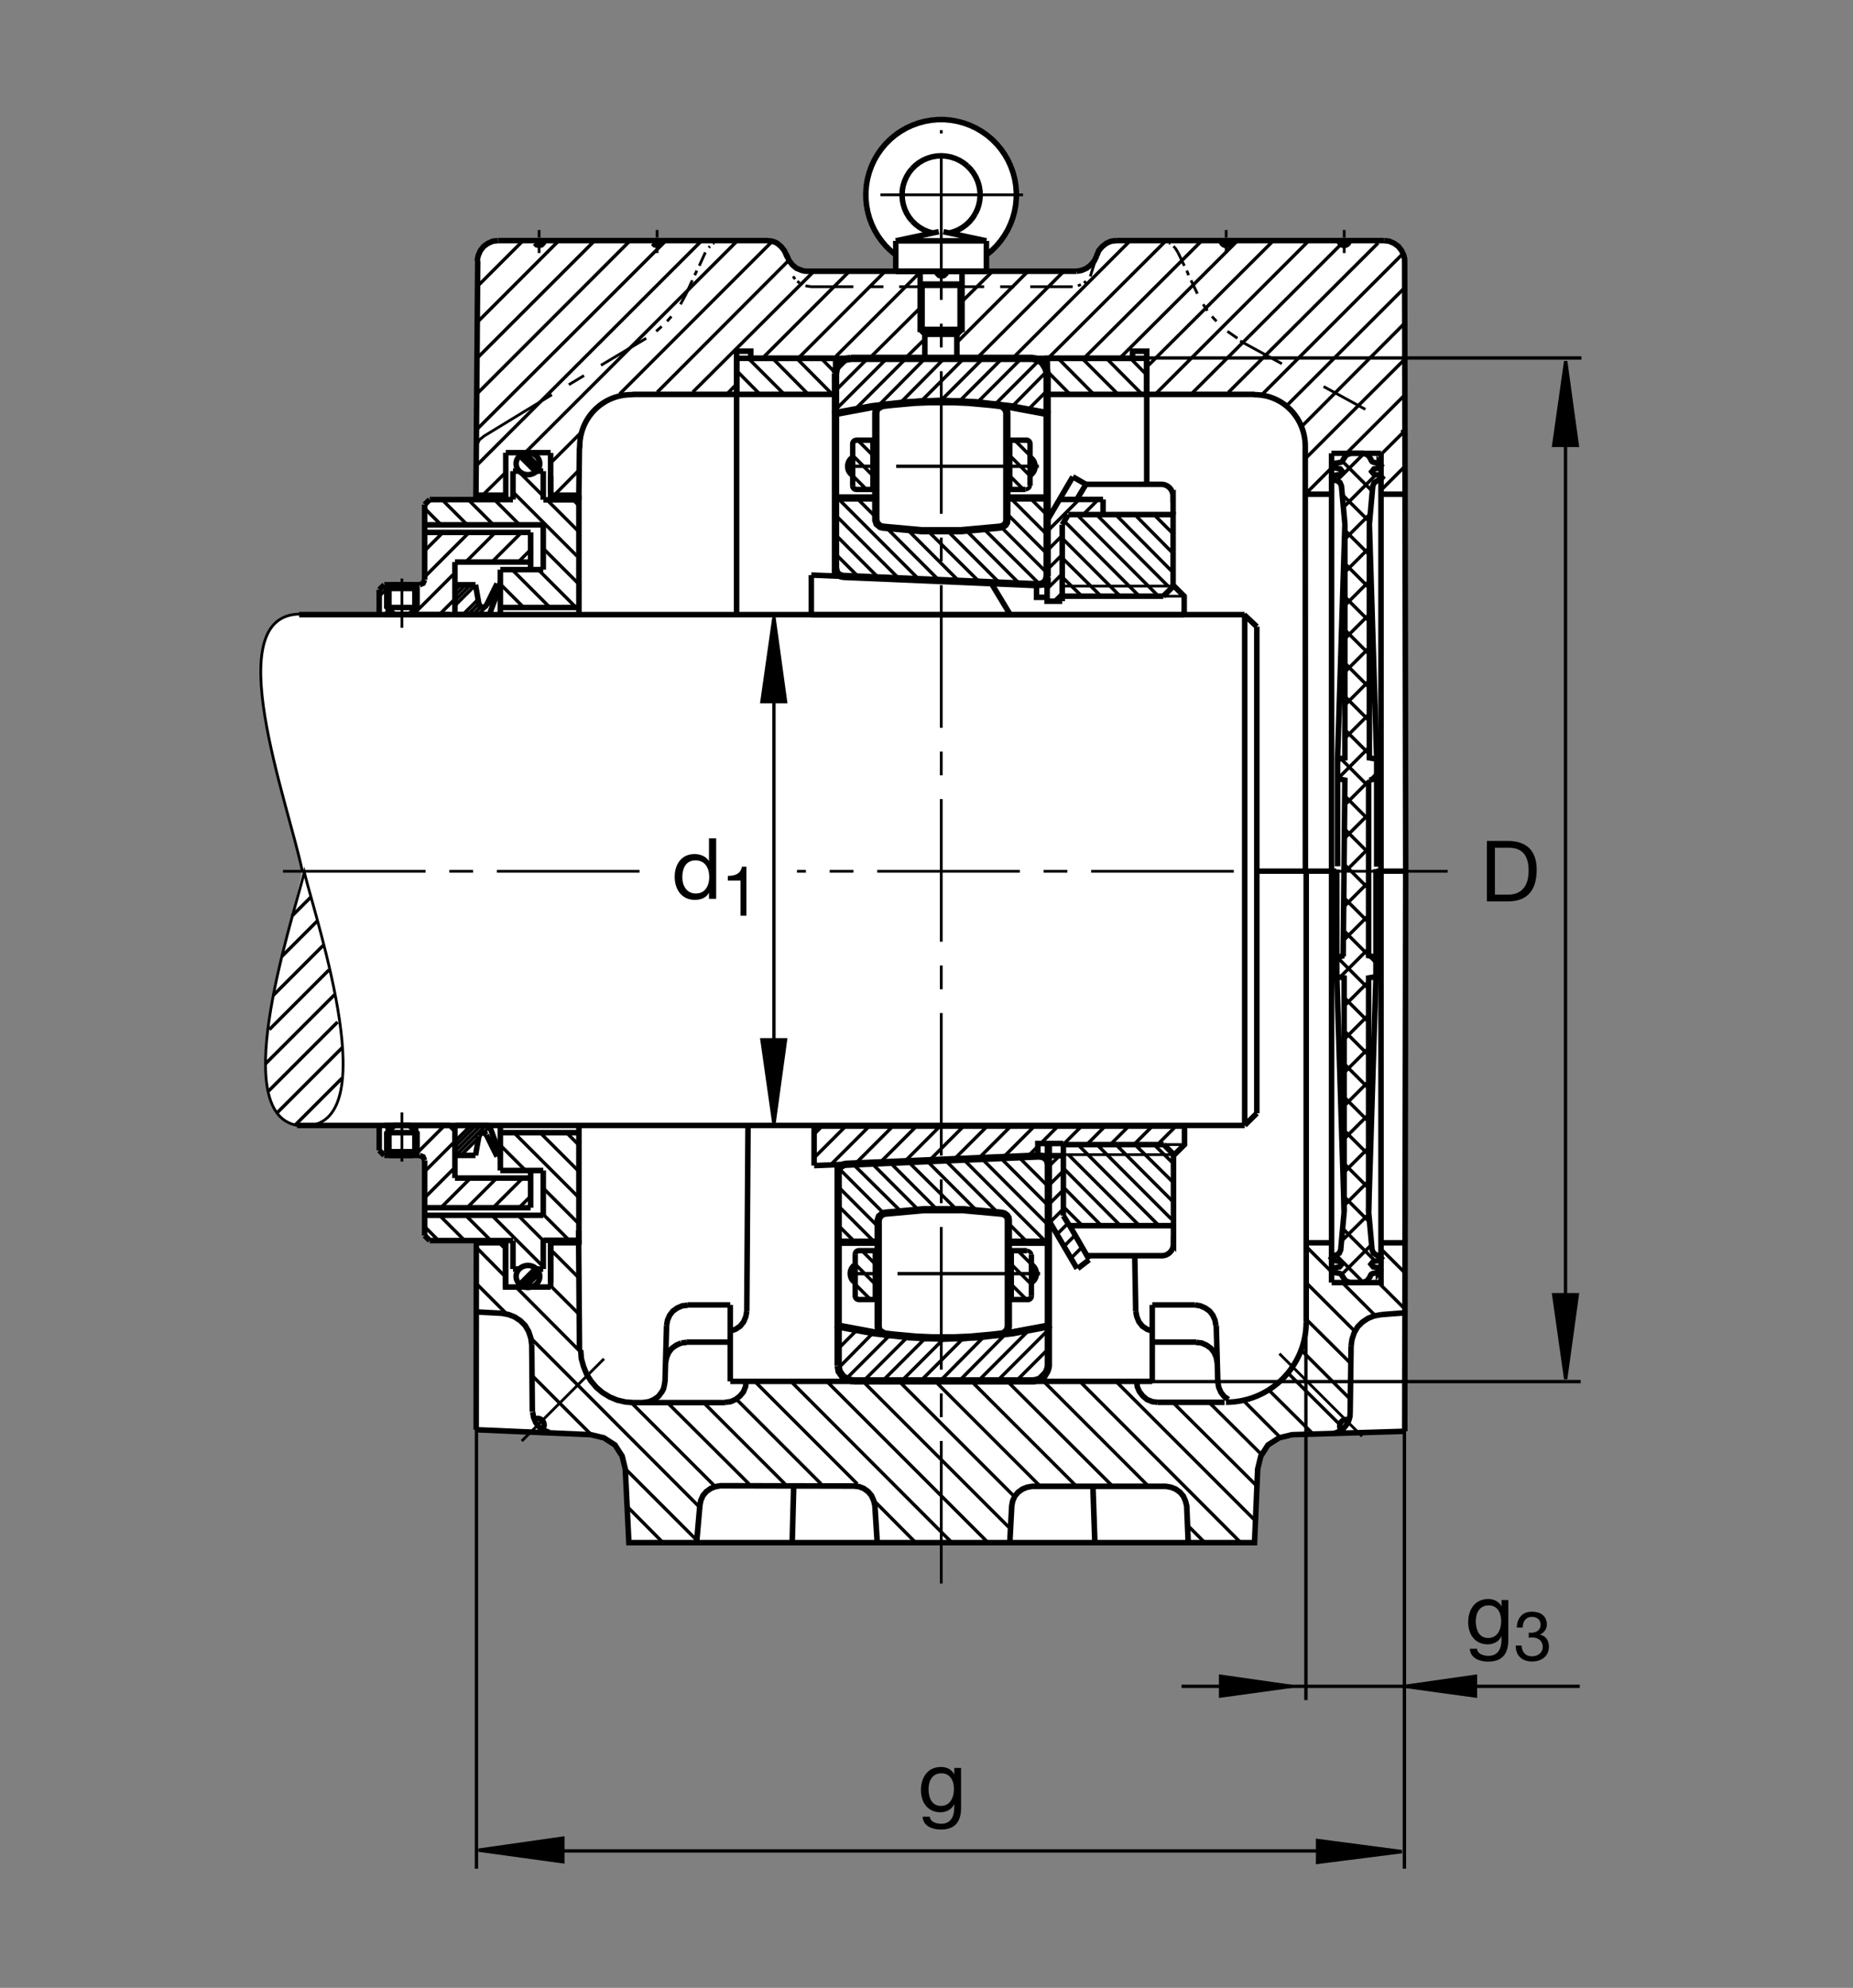 <?xml version="1.0" encoding="utf-8"?>
<!-- Generator: Adobe Illustrator 22.1.0, SVG Export Plug-In . SVG Version: 6.00 Build 0)  -->
<svg version="1.1" id="Ebene_1" xmlns="http://www.w3.org/2000/svg" xmlns:xlink="http://www.w3.org/1999/xlink" x="0px" y="0px"
	 viewBox="0 0 779.531 836.218" style="enable-background:new 0 0 779.531 836.218;" xml:space="preserve">
<rect x="0" y="0" width="779.531" height="836.218" fill="#808080" stroke="none"/>
<style type="text/css">
	.st0{fill:none;}
	.st1{fill:#FFFFFF;}
	.st2{fill-rule:evenodd;clip-rule:evenodd;stroke:#000000;stroke-width:1.165;stroke-miterlimit:10;}
	.st3{fill:none;stroke:#000000;stroke-width:1.165;stroke-miterlimit:10;}
	.st4{fill:none;stroke:#000000;stroke-width:2.329;stroke-miterlimit:10;}
	.st5{fill:none;stroke:#000000;stroke-width:1.165;stroke-miterlimit:10.433;}
	.st6{fill:none;stroke:#000000;stroke-width:2.33;stroke-miterlimit:10.433;}
	.st7{fill:none;stroke:#000000;stroke-width:1.165;stroke-miterlimit:10.433;stroke-dasharray:20,20;}
	.st8{fill:none;stroke:#000000;stroke-width:1.178;stroke-miterlimit:10;}
	.st9{fill:none;stroke:#000000;stroke-width:1.165;stroke-miterlimit:10.433;stroke-dasharray:60,10,10,10;}
	.st10{fill:none;stroke:#000000;stroke-width:2.356;stroke-miterlimit:10;}
	.st11{fill:none;stroke:#000000;stroke-width:2.268;stroke-miterlimit:10.433;}
	.st12{fill:none;stroke:#000000;stroke-width:2.33;stroke-miterlimit:3.864;}
	.st13{fill:none;stroke:#000000;stroke-width:1.165;stroke-miterlimit:10;stroke-dasharray:60,10,10,10;}
	.st14{fill:none;stroke:#000000;stroke-width:0;stroke-miterlimit:10;}
	.st15{fill:none;stroke:#000000;stroke-width:1.417;stroke-miterlimit:3.864;}
	.st16{stroke:#000000;stroke-width:1.417;stroke-miterlimit:3.864;}
	.st17{fill:none;stroke:#000000;stroke-width:3.107;stroke-miterlimit:10;}
	.st18{fill:none;stroke:#000000;stroke-width:1.417;stroke-miterlimit:10;}
	.st19{fill:none;stroke:#000000;stroke-width:2.268;stroke-miterlimit:3.864;}
	.st20{fill:none;stroke:#000000;stroke-width:1.417;stroke-miterlimit:3.864;stroke-dasharray:60,10,10,10;}
	.st21{fill:none;stroke:#000000;stroke-width:1.701;stroke-miterlimit:3.864;}
	.st22{fill:none;stroke:#000000;stroke-width:1.417;stroke-miterlimit:10.433;}
</style>
<polygon class="st0" points="0,0 779.531,0 779.531,836.218 0,836.218 0,0 "/>
<path class="st1" d="M126.277,258.054c-34.834,0-5.044,79.766,0.904,108.655c-5.481,25.544-31.946,106.355,0.156,106.355
	l-2.094,0.048l34.524,0.352v10.616l2.124,2.119h14.861l1.487,0.635l0.637,1.494v31.152l2.124,2.089h19.48l-0.173,79.609l48.193,2.08
	l5.452,1.319l4.702,3.008l3.008,4.697l1.313,5.449l1.507,30.947h131.604h131.602l1.318-30.947l1.319-5.449l3.007-4.697l4.698-3.008
	l5.459-1.319l47.363-1.416l0.411-80.273l0.029-311.623l-0.478-100.405v-0.872c-0.088-0.581-0.352-1.468-0.352-1.468l-0.888-2.043
	l-1.407-1.787l-1.787-1.275l-2.041-0.893l-2.227-0.257l-112.549,0.025l-1.572,0.134c-0.479,0.098-1.211,0.335-1.211,0.335
	l-1.416,0.656l-1.787,1.404l-1.406,1.658l-0.889,2.17l-0.498,1.111c-0.166,0.427-0.527,1.057-0.527,1.057l-1.397,1.66l-1.787,1.404
	l-2.051,0.894l-2.168,0.383h-37.881l0.01-6.677l4.346-3.543l3.545-4.866l2.676-4.979l1.66-6.503l0.566-5.291l-0.947-7.424
	l-2.129-5.713l-2.324-4.658l-4.336-4.903l-5.4-4.336l-4.453-2.302l-5.706-1.662l-6.109-0.876l-7.255,0.976l-5.776,1.585
	l-5.725,3.276l-4.832,4.109l-3.647,4.93l-2.893,5.62l-1.812,6.919l-0.047,4.424l-0.054,4.436l1.067,4.717l1.807,4.502l2.732,4.951
	l4.565,4.8l2.339,1.77l0.005,6.718h-37.568l-0.064-0.004l-1.079-0.098c-0.405-0.093-1.025-0.281-1.025-0.281l-2.171-0.894
	l-1.658-1.404l-1.404-1.787l-0.893-2.041h-0.127l-0.893-2.041l-1.404-1.787l-1.66-1.404c0,0-0.591-0.332-0.993-0.493l-1.177-0.393
	l-2.168-0.264H209.421l-2.171,0.257l-2.041,0.893l-1.787,1.275l-1.404,1.787l-0.893,2.043c0,0-0.173,1.389-0.227,2.295
	l-0.767,100.449l-19.443-0.044l-2.121,2.124v31.584l-0.637,1.487l-1.487,0.637h-14.863l-2.124,2.122l0.027,10.371
	C159.482,258.228,126.494,258.054,126.277,258.054L126.277,258.054z"/>
<polygon class="st2" points="591.221,185.796 590.586,182.712 591.221,185.796 "/>
<polygon class="st2" points="590.459,182.456 590.215,181.943 590.459,182.456 "/>
<polygon class="st2" points="590.029,181.489 589.648,180.852 590.029,181.489 "/>
<polygon class="st2" points="520.566,142.302 516.357,139.367 520.566,142.302 "/>
<line class="st3" x1="511.758" y1="135.156" x2="509.844" y2="133.115"/>
<polygon class="st2" points="507.93,130.688 506.142,128.01 507.93,130.688 "/>
<polygon class="st2" points="461.396,107.597 458.672,116.27 461.396,107.597 "/>
<line class="st3" x1="456.885" y1="118.31" x2="455.996" y2="119.077"/>
<polygon class="st2" points="454.717,119.714 453.438,120.224 454.717,119.714 "/>
<polygon class="st2" points="487.764,101.211 490.196,101.465 487.764,101.211 "/>
<polygon class="st2" points="491.856,102.231 492.363,102.487 491.856,102.231 "/>
<path class="st3" d="M493.633,103.635l0.645,0.511 M494.277,104.146l1.279,2.041"/>
<polygon class="st2" points="341.138,120.607 338.841,120.224 341.138,120.607 "/>
<line class="st3" x1="336.416" y1="119.077" x2="335.396" y2="118.31"/>
<polygon class="st2" points="334.502,117.417 333.608,116.27 334.502,117.417 "/>
<polygon class="st2" points="304.641,101.211 302.217,101.465 304.641,101.211 "/>
<polygon class="st2" points="300.43,102.231 299.917,102.487 300.43,102.231 "/>
<polygon class="st2" points="298.642,103.635 298.133,104.146 298.642,103.635 "/>
<polygon class="st2" points="288.689,123.545 286.265,128.01 288.689,123.545 "/>
<line class="st3" x1="282.434" y1="133.115" x2="280.65" y2="135.156"/>
<polygon class="st2" points="278.352,137.324 276.055,139.367 278.352,137.324 "/>
<path class="st3" d="M396.14,120.607h-17.866 M371.636,120.607h-5.996 M359.004,120.607h-17.866 M296.728,106.187l-2.553,5.615
	 M293.154,113.845l-0.891,1.914 M291.243,117.927l-2.554,5.618 M276.438,106.442v-3.062 M276.438,102.104v-1.021 M276.438,99.934
	v-3.191 M271.844,142.302l-19.014,11.36 M245.683,157.998l-6.382,3.828 M226.797,106.442v-3.062 M226.797,102.104v-1.021
	 M226.797,99.934v-3.191 M396.14,120.607h17.864 M420.771,120.607h5.869 M433.408,120.607h17.861 M495.557,106.187l2.676,5.615
	 M499.258,113.845l0.762,1.914 M501.045,117.927l2.676,5.618 M515.84,106.442v-3.062 M515.84,102.104v-1.021 M515.84,99.934v-3.191
	 M565.488,106.442v-3.062 M565.488,102.104v-1.021 M565.488,99.934v-3.191"/>
<path class="st4" d="M309.873,150.725v15.186 M125.854,258.557h397.701 M231.646,207.385v-7.019 M482.412,165.91h-41.816v-15.186
	h41.816V165.91L482.412,165.91z M461.348,107.59l0.898-2.168l1.406-1.66l1.787-1.404l1.416-0.654c0,0,0.722-0.239,1.201-0.334
	l1.572-0.134 M582.246,101.211l2.168,0.254l2.041,0.893l1.788,1.277l1.406,1.787l0.888,2.041c0,0,0.254,0.886,0.352,1.467v0.871
	 M209.497,101.211l-2.17,0.254l-2.041,0.893l-1.788,1.277l-1.403,1.787l-0.894,2.041c0,0-0.359,1.384-0.415,2.29 M580.987,207.898
	h10.293 M278.479,101.211l-0.254,1.021l-0.767,0.767l-1.021,0.254l-1.021-0.254l-0.766-0.767 M228.838,101.211l-0.254,1.021
	l-0.767,0.767l-1.02,0.254l-1.021-0.254l-0.766-0.767 M452.959,114.126l2.139-0.41l2.041-0.891l1.787-1.404l1.406-1.66
	c0,0,0.361-0.63,0.527-1.06l0.537-1.072 M331.057,107.59v0.13 M560.127,207.898h-10.966 M582.188,101.211H469.648 M461.348,107.59
	v0.13 M452.93,114.099h-56.79 M590.918,109.76l0.44,256.482 M200.411,208.315h12.373 M231.646,190.412h-18.862"/>
<path class="st5" d="M126.352,258.315c-34.834,0-5.136,79.169,0.811,108.059"/>
<path class="st4" d="M309.873,165.91h41.658v-15.186h-41.658V165.91L309.873,165.91z M200.974,109.76l-0.764,100.447"/>
<polyline class="st3" points="200.544,187.229 201.77,184.919 203.738,183.371 232.156,166.037 "/>
<path class="st4" d="M482.412,203.337v-38.022 M200.322,601.423l0.059-79.707 M212.671,523.747v17.666h18.994 M231.665,539.539
	v-17.823 M243.391,517.625l0.394,50.352 M223.691,565.593l0.261,28.301 M305.102,590.036h-38.772 M279.761,581.365l0.654-23.77
	 M288.821,564.558h18.382 M314.163,551.56l0.525-79.161 M289.214,548.933h17.988 M307.202,548.933v32.168 M307.232,581.101h177.505
	 M484.736,581.101v-32.168 M580.987,553.024l10.371-0.791 M568.379,566.159l-0.391,28.301 M486.973,589.899h28.203 M512.315,581.365
	l-0.654-23.77 M503.252,564.558h-18.516 M502.724,548.933h-17.988 M211.084,552.458l-10.498-0.567 M289.214,549.06l-2.232,0.263
	l-2.102,0.918l-1.839,1.318l-1.314,1.709l-0.918,2.099l-0.396,2.227 M279.702,581.267l-0.184,1.221l-0.366,1.651l-0.611,1.22
	l-1.54,2.051l-1.839,1.308l-2.102,0.918l-3.005,0.42 M305.102,589.899l2.232-0.263l2.102-0.918l1.839-1.445l1.445-1.709l0.918-2.227
	l0.261-2.236 M307.202,559.958l2.234-0.782l1.97-1.318l1.443-1.835l0.921-2.237l0.393-2.227 M288.821,564.694l-2.234,0.254
	 M286.587,564.948l-2.1,0.928l-1.839,1.309l-1.313,1.709l-0.921,2.099l-0.393,2.237 M231.045,602.565l-2.234-0.917l-1.97-1.319
	l-1.445-1.836l-0.918-2.237l-0.393-2.227 M223.691,565.593l-0.396-2.754l-0.918-2.763l-1.445-2.49l-1.97-1.973l-2.363-1.572
	l-2.627-1.055l-2.888-0.527 M478.174,581.101l0.264,2.236l0.918,2.1l1.445,1.836l1.709,1.445l2.227,0.918l2.237,0.263
	 M512.051,573.23l-0.39-2.237l-0.918-2.099l-1.319-1.709l-1.836-1.309l-2.099-0.928l-2.237-0.254 M511.523,557.595l-0.391-2.227
	l-0.918-2.099l-1.319-1.709l-1.836-1.318l-2.1-0.918l-2.217-0.391 M484.766,559.958l-2.236-0.782l-1.963-1.318l-1.445-1.835
	l-0.918-2.237l-0.4-2.227 M512.315,581.365l0.391,2.237l0.918,2.099l1.318,1.709l1.836,1.308 M561.026,603.122l2.236-0.918
	l1.973-1.308l1.445-1.836c0,0,0.253-0.42,0.4-0.694l0.459-1.172l0.362-1.338l0.078-1.406 M568.379,566.159l0.401-2.763l0.918-2.754
	l1.445-2.5l1.973-1.963l2.363-1.582l2.617-1.045l2.891-0.527 M266.49,590.036l-3.413-0.263l-3.416-0.791l-3.149-1.309l-3.02-1.845
	l-2.627-2.227l-2.231-2.627l-1.839-2.891l-1.314-3.282l-0.92-3.281l-0.264-3.545 M200.408,522.8h12.263 M231.665,522.8h11.726
	 M523.643,473.435H124.951"/>
<path class="st6" d="M549.502,556.11c0,18.643-15.117,33.76-33.76,33.76"/>
<line class="st7" x1="521.719" y1="143.44" x2="588.487" y2="179.897"/>
<path class="st4" d="M394.097,114.099l0.256,1.021l0.764,0.766l1.022,0.254l1.021-0.254l0.764-0.766l0.259-1.021l-0.259,1.021
	l-0.764,0.766 M309.873,165.91h-43.105l-1.213,0.115c-12.029,0-21.678,9.751-21.678,21.78l-0.132,1.335l-0.232,19.175h-11.868
	 M309.873,258.557v-110.81h5.957v2.979h160.616v-2.979h5.966v18.164h45.039l0.293,0.115c12.031,0,21.367,9.751,21.367,21.78
	l0.049,178.438 M396.14,114.099h-56.789l-0.061-0.005l-1.082-0.097c-0.405-0.093-1.025-0.281-1.025-0.281l-2.17-0.891l-1.66-1.404
	l-1.401-1.787l-0.894-2.044h-0.129l-0.893-2.041l-1.401-1.787l-1.66-1.404c0,0-0.591-0.332-0.994-0.49l-1.179-0.393l-2.165-0.263
	H209.59"/>
<path class="st6" d="M517.93,101.198c0,1.131-1.026,2.048-2.148,2.048c-1.133,0-2.051-0.918-2.051-2.048 M567.598,101.198
	c0,1.131-1.025,2.048-2.158,2.048c-1.123,0-2.041-0.918-2.041-2.048"/>
<line class="st8" x1="538.232" y1="569.44" x2="573.008" y2="604.206"/>
<path class="st6" d="M564.267,601.667c-0.38-0.479-0.683-1.084-0.683-1.739c0-1.543,1.24-2.783,2.784-2.783
	c0.38,0,0.742,0.078,1.074,0.214"/>
<line class="st8" x1="254.084" y1="571.599" x2="219.49" y2="606.198"/>
<path class="st6" d="M228.225,601.198c0.383-0.479,0.686-1.084,0.686-1.738c0-1.543-1.245-2.784-2.78-2.784
	c-0.384,0-0.75,0.078-1.082,0.215"/>
<line class="st9" x1="269.031" y1="366.518" x2="114.031" y2="366.518"/>
<path class="st4" d="M560.205,539.539h20.762V190.93 M477.783,551.56l-0.4-23.223 M580.987,522.8h10.371 M591.357,366.555
	l-0.401,235.542"/>
<line class="st6" x1="549.502" y1="555.983" x2="549.502" y2="366.555"/>
<path class="st4" d="M549.707,522.8h10.498 M560.176,190.695v348.843"/>
<path class="st10" d="M460.586,648.845l-0.81-23.604 M333.269,648.845l0.633-23.847"/>
<polyline class="st4" points="590.879,602.097 543.555,603.523 538.106,604.841 533.409,607.849 530.401,612.546 529.082,617.995 
	527.764,648.943 396.16,648.943 264.556,648.943 263.052,617.995 261.736,612.546 258.726,607.849 254.028,604.841 248.574,603.523 
	200.381,601.443 "/>
<path class="st10" d="M424.834,648.425l0.791-14.902l0.381-2.071l0.908-2.07l1.426-1.679l1.806-1.299l1.944-0.772l2.197-0.391
	h56.152l2.198,0.391l1.943,0.772l1.807,1.299l1.426,1.679l0.908,2.07l0.518,2.071l0.615,15.117 M369.023,648.64l-0.979-15.361
	l-0.518-2.07l-0.903-2.07l-1.426-1.68l-1.809-1.299l-1.943-0.771l-2.198-0.263l-56.15-0.127l-2.2,0.391l-1.941,0.771l-1.811,1.299
	l-1.423,1.68l-0.904,2.07l-0.391,2.07l-1.348,15.361"/>
<line class="st9" x1="395.969" y1="666.149" x2="395.969" y2="54.743"/>
<line class="st3" x1="578.955" y1="535.505" x2="580.596" y2="533.865"/>
<path class="st4" d="M565.469,509.675l-3.086-98.809 M564.746,536.638l0.108,0.42 M578.848,402.656v-37.06 M575.762,509.675
	l3.086-98.809 M562.383,365.776v36.88"/>
<line class="st3" x1="576.172" y1="328.171" x2="579.161" y2="325.188"/>
<path class="st4" d="M565.781,220.512l-3.086,98.808 M565.058,193.547l0.108-0.412 M579.161,327.531v37.063 M576.074,220.512
	l3.086,98.808 M562.696,364.411v-36.88 M576.074,328.171l3.086-0.639v-8.211l-3.086-0.512v-98.296l1.436-16.057l0.615-1.44
	l1.348-0.823l1.123-0.205l0.83-1.03l-0.83-0.925l-2.569-0.515l-0.928-1.133l0.928-1.131l2.158-0.412l0.83-1.03l-0.83-1.028v0.102
	l-2.363-0.413l-0.616-0.307l-0.42-0.618l-0.097-0.412l-1.231-1.75l-1.963-0.72h-2.568h-2.578l-1.953,0.72l-1.23,1.75l-0.518,1.031
	l-0.615,0.307l-2.373,0.413l-0.821,0.926l0.821,1.03l2.167,0.412l0.918,1.131l-0.918,1.133l-2.578,0.515l-0.82,0.925l0.82,1.03
	l1.133,0.205l1.338,0.823l0.615,1.44l1.445,16.057v98.296l-3.086,0.512v8.211l3.086,0.639l-0.723,74.177 M575.762,328.444v73.572
	l3.086,0.639v8.211l-3.086,0.515v98.293l1.445,16.055l0.616,1.445l1.338,0.82l1.132,0.205l0.82,1.035l-0.82,0.918l-2.578,0.517
	l-0.928,1.133l0.928,1.133l2.168,0.41l0.82,1.035l-0.82,1.026V535.3l-2.373,0.42l-0.616,0.303l-0.41,0.615l-0.107,0.42l-1.231,1.748
	l-1.963,0.723h-2.568h-2.569l-1.963-0.723l-1.23-1.748l-0.518-1.035l-0.615-0.303l-2.373-0.42l-0.82-0.918l0.82-1.035l2.168-0.41
	l0.928-1.133l-0.928-1.133l-2.578-0.517l-0.82-0.918l0.82-1.035l1.133-0.205l1.338-0.82l0.615-1.445l1.445-16.055v-98.293
	l-3.086-0.515v-8.211l3.086-0.639"/>
<line class="st11" x1="580.987" y1="190.695" x2="560.127" y2="190.695"/>
<path class="st4" d="M523.623,473.366l5.098-5.049 M528.721,468.317V263.608 M523.33,258.525l5.391,5.083"/>
<line class="st6" x1="523.623" y1="258.848" x2="523.623" y2="473.415"/>
<path class="st4" d="M231.646,210.258v-19.702 M212.771,210.156v-19.712"/>
<line class="st6" x1="243.548" y1="208.332" x2="243.548" y2="210.258"/>
<path class="st4" d="M180.764,210.166h35.034 M161.604,258.557h27.757 M191.382,236.44v22.104 M191.641,258.557h14.021"/>
<line class="st9" x1="169.087" y1="264.072" x2="169.087" y2="243.381"/>
<path class="st4" d="M243.494,255.551h-33.003 M210.491,239.626h18.049 M228.54,239.626v-18.846 M223.23,223.967v15.652
	 M223.23,236.44h-31.848 M178.64,223.967h44.59 M215.798,198.186v11.98 M210.491,239.626v19.108 M176.518,245.996h-14.863
	 M162.717,247.536h12.739"/>
<line class="st5" x1="173.97" y1="246.049" x2="173.97" y2="257.09"/>
<line class="st4" x1="175.456" y1="255.551" x2="162.717" y2="255.551"/>
<line class="st5" x1="164.204" y1="257.09" x2="164.204" y2="246.049"/>
<path class="st4" d="M173.916,245.817l1.54,1.538v8.015l-3.186,3.186h-6.37l-3.184-3.186v-8.015 M162.717,247.536l1.538-1.541h9.66
	 M161.656,245.996l-2.124,2.124 M159.531,248.12v10.615 M164.204,257.09v1.645 M173.97,257.09v1.645 M176.518,245.996l1.487-0.637
	l0.634-1.487 M201.467,254.172l0.796,1.114l1.379,0.213l1.062-0.904 M178.64,212.287l2.124-2.121 M228.54,198.186v12.068V198.186
	L228.54,198.186z M228.54,220.781h-49.9"/>
<path class="st5" d="M175.456,255.551v3.183 M175.456,247.536v-1.541 M162.717,255.551v3.183 M162.717,247.536v-1.541"/>
<path class="st4" d="M191.382,245.996h8.653 M200.035,245.996l1.433,8.123 M204.651,254.594l4.46-9.077 M209.111,245.517l1.38,0.479
	 M210.491,245.996l-4.642,12.573 M178.64,243.872v-31.584 M228.611,210.258h14.926l0.008,48.476 M218.54,198.186h-2.742
	 M228.54,198.186h-2.754"/>
<path class="st12" d="M217.124,195.065c0-2.554,2.225-4.621,4.969-4.621c2.742,0,4.965,2.068,4.965,4.621
	c0,2.551-2.224,4.622-4.965,4.622C219.348,199.688,217.124,197.617,217.124,195.065L217.124,195.065z"/>
<path class="st4" d="M231.646,521.755v19.707 M212.771,521.862v19.707"/>
<line class="st6" x1="243.548" y1="523.679" x2="243.548" y2="521.755"/>
<path class="st4" d="M180.764,521.853h35.034 M161.604,473.464h27.757 M191.382,495.573v-22.099 M191.641,473.464h14.021"/>
<line class="st9" x1="169.087" y1="467.947" x2="169.087" y2="488.64"/>
<path class="st4" d="M243.494,476.462h-33.003 M210.491,492.39h18.049 M228.54,492.39v18.848 M223.23,508.054v-15.655
	 M223.23,495.573h-31.848 M178.64,508.054h44.59 M215.798,533.826v-11.973 M210.491,492.39v-19.112 M176.518,486.023h-14.863
	 M162.717,484.48h12.739"/>
<line class="st5" x1="173.97" y1="485.964" x2="173.97" y2="474.929"/>
<line class="st4" x1="175.456" y1="476.462" x2="162.717" y2="476.462"/>
<line class="st5" x1="164.204" y1="474.929" x2="164.204" y2="485.964"/>
<path class="st4" d="M173.916,486.198l1.54-1.533v-8.018l-3.186-3.184h-6.37l-3.184,3.184v8.018 M162.717,484.48l1.538,1.543h9.66
	 M161.656,486.023l-2.124-2.129 M159.531,483.894v-10.616 M164.204,474.929v-1.651 M173.97,474.929v-1.651 M176.518,486.023
	l1.487,0.635l0.634,1.484 M191.382,475.408l-1.916-1.914 M201.467,477.849l0.796-1.114l1.379-0.214l1.062,0.898 M178.64,519.724
	l2.124,2.129 M228.54,533.826v-12.06V533.826L228.54,533.826z M228.54,511.237h-49.9"/>
<path class="st5" d="M175.456,476.462v-3.183 M175.456,484.48v1.543 M162.717,476.462v-3.183 M162.717,484.48v1.543"/>
<path class="st4" d="M191.382,486.023h8.653 M200.035,486.023l1.433-8.125 M204.651,477.419l4.46,9.082 M209.111,486.501l1.38-0.479
	 M210.491,486.023l-4.642-12.578 M178.64,488.142v31.582 M228.611,521.755h14.926l0.008-48.477 M218.54,533.826h-2.742
	 M228.54,533.826h-2.754"/>
<path class="st12" d="M217.124,536.951c0-2.549,2.225-4.619,4.969-4.619c2.742,0,4.965,2.07,4.965,4.619s-2.224,4.619-4.965,4.619
	C219.348,541.569,217.124,539.5,217.124,536.951L217.124,536.951z"/>
<path class="st5" d="M128.015,473.649c-33.669,0-5.749-83.759,0-106.677C133.765,389.89,161.687,473.649,128.015,473.649
	L128.015,473.649z"/>
<path class="st11" d="M528.721,366.462h33.438 M579.034,366.462h12.188"/>
<line class="st13" x1="430.371" y1="81.96" x2="361.822" y2="81.96"/>
<path class="st3" d="M388.481,119.504v20.445 M403.327,119.504v20.445"/>
<path class="st4" d="M396.885,97.478l18.086,3.842 M414.971,101.32v5.938 M414.971,107.258v6.968 M414.971,114.226h-38.132
	 M376.839,114.226v-6.968 M376.839,107.258v-5.938 M376.839,101.32l18.095-3.842 M392.412,98.005l-1.951-0.542l-1.863-0.793
	l-1.757-1.011l-1.614-1.218l-1.453-1.406 M383.774,93.035l-1.277-1.57l-1.069-1.729l-0.837-1.836l-0.615-1.936l-0.366-1.98
	l-0.132-2.024 M379.477,81.96l0.118-1.993l0.366-1.965l0.6-1.893l0.823-1.819l1.04-1.716l1.233-1.555 M383.658,71.021l1.423-1.407
	l1.567-1.218l1.717-1.028l1.833-0.805l1.906-0.586l1.965-0.337l1.995-0.103l1.978,0.147l1.968,0.381l1.889,0.615l1.819,0.837
	l1.69,1.055l1.555,1.248 M406.963,69.819l1.397,1.436l1.201,1.584l1.006,1.731l0.801,1.833l0.556,1.907l0.322,1.965l0.088,1.993
	l-0.166,1.994l-0.391,1.953l-0.635,1.89l-0.869,1.806 M410.273,89.912l-1.065,1.685l-1.259,1.54l-1.455,1.377l-1.604,1.189
	l-1.728,0.996l-1.848,0.764l-1.919,0.542 M414.971,107.258l2.139-1.76l1.982-1.949 M419.092,103.549l1.787-2.112l1.612-2.258
	l1.416-2.393l1.181-2.507l0.967-2.595l0.732-2.668l0.499-2.729l0.253-2.771l0.01-2.771l-0.215-2.757l-0.468-2.744l-0.704-2.668
	l-0.938-2.61 M425.224,69.965l-1.162-2.522l-1.377-2.404l-1.582-2.276l-1.777-2.141l-1.963-1.966l-2.119-1.789l-2.266-1.582
	l-2.392-1.394l-2.52-1.172l-2.6-0.952l-2.686-0.721 M402.781,51.047l-2.727-0.483l-2.757-0.251h-2.788l-2.757,0.251l-2.727,0.483
	l-2.685,0.721l-2.596,0.952l-2.522,1.172l-2.391,1.394l-2.275,1.582 M376.557,56.868l-2.109,1.789l-1.965,1.966l-1.777,2.141
	l-1.582,2.276l-1.379,2.404l-1.157,2.522l-0.94,2.61l-0.703,2.668l-0.469,2.744l-0.222,2.757 M364.253,80.744l0.017,2.771
	l0.249,2.771l0.498,2.729 M365.017,89.016l0.735,2.668l0.967,2.595l1.187,2.507l1.408,2.393l1.614,2.258l1.79,2.112l1.98,1.949
	 M374.697,105.498l2.141,1.76 M376.839,101.32h38.132 M404.704,114.226v24.343h-17.6v-24.343 M387.104,119.504h17.6
	 M387.104,138.569l2.051,2.056"/>
<polyline class="st6" points="389.156,140.625 402.644,140.625 404.704,138.572 "/>
<polyline class="st14" points="396.885,97.478 395.904,97.375 394.919,97.478 "/>
<path class="st6" d="M389.072,140.684v9.997 M402.546,140.705v9.976"/>
<line class="st9" x1="609.034" y1="366.518" x2="335.279" y2="366.518"/>
<path class="st15" d="M143.899,440.788l-27.368,27.373 M212.453,525.242l-2.309-2.315 M142.024,429.909l-29.031,29.033
	 M140.774,418.403l-29.031,29.026 M138.393,408.024l-25.087,25.088 M135.95,397.712l-21.081,21.084 M133.506,387.399l-15,15
	 M130.749,377.402l-7.968,7.969 M143.899,453.542l-19.556,19.561 M206.919,511.247l21.467,21.464 M210.744,482.028l10.372,10.371
	 M228.559,499.841l15.135,15.137 M228.767,511.062l10.605,10.606 M217.932,511.247l10.735,10.732 M195.903,511.247l10.53,10.527
	 M184.641,510.993l10.64,10.645 M179.089,516.453l5.315,5.322 M208.872,495.661l-12.319,12.324 M197.998,495.524l-12.459,12.461
	 M191.336,491.169l-12.598,12.597 M191.257,480.241l-12.598,12.588 M186.997,473.483l-11.672,11.67 M208.396,485.105l1.328-1.328
	 M207.705,483.669l1.401-1.406 M207.012,482.224l1.519-1.514 M206.291,480.808l1.663-1.66 M203.379,476.569l2.644-2.637
	 M191.78,486.042l12.768-12.773 M191.377,484.314l10.971-10.977 M191.404,482.146l8.821-8.819 M225.124,533.25l-6.682,6.689
	 M225.918,533.943l-6.709,6.709 M226.518,534.821l-6.337,6.338 M226.938,535.886l-5.605,5.606 M193.943,486.013l7.381-7.383
	 M197.898,473.601l-6.492,6.484 M331.609,109.733l-55.114,55.239 M260.681,165.732l64.128-64.131 M309.654,101.831l-88.587,88.46
	 M200.283,196.02l94.314-94.189 M279.543,101.831l-79.104,78.98 M200.547,165.774l63.94-63.943 M249.561,101.831l-49.041,49.04
	 M200.503,135.835l34.002-34.004 M219.451,101.831l-18.835,18.836 M356.841,114.609l-36.023,36.023 M335.826,150.681l36.071-36.072
	 M387.468,114.094l-35.779,35.777 M366.257,150.232l20.769-20.645 M417.637,114.035l-12.981,12.854 M402.546,144.052l30.354-30.354
	 M447.686,113.972l-36.777,36.778 M426.885,149.824l47.998-47.993 M489.932,101.831l-48.975,48.85 M455.986,150.708l49.004-48.877
	 M520.039,101.831l-48.877,48.757 M482.392,154.411l52.705-52.581 M550.029,101.831l-64.014,64.006 M501.651,165.258l63.427-63.428
	 M579.727,102.238l-62.949,62.822 M530.527,166.367l59.6-59.597 M590.752,121.201l-49.688,49.687 M547.627,179.38l43.125-43.252
	 M590.752,151.309l-41.719,41.716 M566.279,190.839l24.473-24.475 M590.752,181.419l-9.688,9.687 M591.065,196.132l-10.352,10.347
	 M309.897,161.552l-4.241,4.37 M243.54,197.8l-10.488,10.618 M212.761,198.723l-9.742,9.614 M549.375,207.615l10.909-10.908
	 M460.352,166.096l-15.068-15.197 M455.361,150.871l15.225,15.225 M480.517,165.923l-14.922-15.051 M475.703,150.871l6.709,6.84
	 M231.462,194.951l12.68-12.68 M319.817,165.986l-10.107-10.234 M314.829,150.761l15.223,15.225 M339.966,165.796l-14.905-15.034
	 M335.166,150.761l14.949,15.075 M231.736,540.993l11.9,11.895 M243.664,537.703l-11.86-11.866 M213.111,552.683l-12.627-12.627
	 M244.111,568.591l-26.999-27.129 M315.122,624.255l-34.306-34.18 M265.591,590.076l35.205,35.195 M294.749,634.451l-71.343-71.474
	 M224.031,578.826l25.059,25.058 M263.033,617.829l30.527,30.527 M296.038,590.076l34.18,34.18 M345.439,624.255l-35.715-35.723
	 M317.783,581.375l42.878,42.88 M400.049,648.542l-67.043-67.168 M348.101,581.375l67.173,67.168 M424.375,642.429l-61.052-61.054
	 M378.547,581.375l47.703,47.695 M437.578,625.183l-43.809-43.808 M278.523,648.542l-14.964-15.088 M367.768,631.355l17.059,17.188
	 M408.994,581.375l43.809,43.808 M467.842,624.997l-43.75-43.623 M439.316,581.375l43.613,43.623 M493.555,590.076l34.951,34.824
	 M530.606,611.774l-21.836-21.699 M549.502,539.597l20.625,20.615 M560.049,534.909l-10.508-10.498 M527.813,639.431l-58.057-58.056
	 M454.531,581.375l67.05,67.168 M533.672,584.655l18.72,18.594 M563.565,599.196l-22.08-21.953 M537.949,604.03l-15.029-15.029
	 M549.453,554.899l18.721,18.594 M567.92,588.464l-20.566-20.566 M578.808,553.679l-14.18-14.18 M579.892,539.539l11.026,11.016
	 M590.87,535.28l-9.786-9.775 M499.561,641.618l6.973,6.983 M212.781,537.263l-12.231-12.364 M565.781,223.086l10.293,10.292
	 M564.648,208.059l11.523,11.426 M564.746,194.063l12.559,12.556 M579.267,194.677l1.641,1.648 M562.998,194.575l-1.953,1.956
	 M562.383,202.192l11.425-11.425 M565.166,213.41l13.682-13.689 M565.781,226.792l10.703-10.705 M564.034,319.116l12.041,12.041
	 M565.781,306.973l10.293,10.29 M578.027,319.116l1.133,1.233 M565.781,292.971l10.293,10.293 M565.781,278.974l10.293,10.293
	 M565.781,264.975l10.293,10.293 M565.781,251.081l10.293,10.293 M565.781,237.082l10.293,10.296 M565.781,240.686l10.293-10.293
	 M565.781,254.685l10.293-10.293 M565.781,268.681l10.293-10.293 M565.781,282.68l10.293-10.293 M565.781,296.574l10.293-10.293
	 M565.781,310.571l10.293-10.29 M564.238,319.116l-1.543,1.543 M576.074,314.277l-13.379,13.382 M565.323,367.255l10.302-10.31
	 M565.469,381.328l10.293-10.293 M565.469,395.327l10.293-10.293 M575.762,401.914l-10.293-10.293 M565.469,377.724l10.293,10.293
	 M565.381,363.457l10.342,10.337 M565.781,348.859l9.941,9.944 M565.781,334.863l10.293,10.293 M576.074,328.276l-10.293,10.29
	 M565.781,352.463l10.293-10.293 M563.721,411.074l12.041-12.043 M565.469,423.22l10.293-10.293 M577.715,411.074l1.133-1.235
	 M565.469,437.214l10.293-10.293 M565.469,451.218l10.293-10.293 M565.469,465.212l10.293-10.292 M565.469,461.511l10.293,10.284
	 M565.469,447.507l10.293,10.293 M565.469,433.611l10.293,10.293 M565.469,419.616l10.293,10.293 M575.762,415.91l-13.379-13.379
	 M575.87,402.016l2.978,2.984 M565.469,479.108l10.293-10.293 M565.469,493.103l10.293-10.293 M565.469,507.107l10.293-10.293
	 M564.336,522.126l11.534-11.426 M564.443,536.13l12.549-12.559 M564.854,516.774l13.682,13.692 M565.469,503.396l10.703,10.703
	 M565.469,489.499l10.293,10.293 M565.469,475.505l10.293,10.293 M562.071,527.995l11.425,11.425 M218.587,220.774l-10.247-10.247
	 M220.071,255.3l-9.305-9.306 M185.593,220.82l-6.907-6.906 M196.738,220.952l-10.605-10.605 M207.574,220.774l-10.735-10.735
	 M242.791,233.964l-26.885-26.887 M243.428,223.586l-13.46-13.462 M243.403,212.548l-2.305-2.305 M178.406,231.919l7.883-7.886
	 M178.779,242.556l18.523-18.523 M195.803,236.548l12.598-12.598 M206.741,236.623l12.598-12.598 M218.247,236.215l4.91-4.91
	 M193.652,246.071l-2.165,2.163 M195.786,246.071l-4.235,4.234 M197.92,246.071l-6.494,6.494 M200.054,246.071l-8.663,8.66
	 M201.094,252.18l-6.501,6.501 M201.441,253.967l-4.778,4.778 M202.253,255.288l-3.391,3.391 M208.521,251.157l-7.534,7.534
	 M209.809,247.732l-3.359,3.359 M209.712,245.695l-1.382,1.38 M225.124,198.764l-6.682-6.682 M225.918,198.074l-6.709-6.707
	 M226.518,197.192l-6.337-6.337"/>
<path class="st15" d="M226.938,196.128l-5.605-5.608 M228.406,208.564l-10-10.003 M243.652,245.837l-14.688-14.685 M231.311,255.527
	l-15.805-15.805 M242.324,255.527l-16.111-16.113 M174.085,258.264l17.134-17.132 M185.022,258.342l6.099-6.096 M162.842,258.493
	l1.406-1.407 M159.656,250.669l2.954-2.957 M219.809,495.661l-12.319,12.324 M223.23,503.181l-4.802,4.804 M227.309,476.56
	l16.094,16.093 M216.218,476.482l27.217,27.217 M238.406,476.56l5.154,5.156 M450.352,166.096l-9.815-9.944 M345.478,150.761
	l5.738,5.867 M388.955,142.712l-8.249,8.125 M291.448,164.949l50.466-50.34 M562.784,778.62H217.781 M200.442,600.925V786.11
	 M590.811,595.212v190.87"/>
<polygon points="621.406,704.343 621.406,714.265 585.977,709.392 621.406,704.343 "/>
<line class="st15" x1="664.571" y1="709.382" x2="497.051" y2="709.382"/>
<polygon points="512.784,714.265 548.223,709.392 512.784,704.343 512.784,714.265 "/>
<line class="st15" x1="549.385" y1="555.056" x2="549.385" y2="715.154"/>
<g>
	<g>
		<g>
			<path d="M634.523,689.934c0,5.986-2.744,9.05-8.551,9.05c-3.456,0-7.447-1.39-7.625-5.416h3.028
				c0.143,2.209,2.779,2.993,4.775,2.993c3.955,0,5.522-2.85,5.522-6.983v-1.211h-0.071c-0.998,2.245-3.42,3.349-5.736,3.349
				c-5.487,0-8.23-4.311-8.23-9.335c0-4.347,2.138-9.727,8.516-9.727c2.316,0,4.382,1.033,5.487,3.064h-0.036h0.071v-2.637h2.85
				V689.934z M631.531,681.917c0-3.242-1.425-6.591-5.238-6.591c-3.884,0-5.451,3.171-5.451,6.698c0,3.313,1.211,7.019,5.202,7.019
				S631.531,685.373,631.531,681.917z"/>
		</g>
	</g>
</g>
<g>
	<g>
		<g>
			<path d="M643.124,686.818c0.378,0.029,0.727,0.029,1.076,0.029c2.093,0,3.924-1.134,3.924-3.372c0-2.151-1.57-3.314-3.663-3.314
				c-2.703,0-3.866,2.064-3.895,4.476h-2.471c0.146-3.924,2.238-6.657,6.366-6.657c3.575,0,6.279,1.715,6.279,5.523
				c0,1.802-1.279,3.372-2.849,4.099v0.058c2.5,0.552,3.721,2.529,3.721,5c0,4.128-3.226,6.279-7.093,6.279
				c-4.186,0-6.947-2.471-6.86-6.715h2.471c0.087,2.674,1.57,4.535,4.389,4.535c2.412,0,4.476-1.483,4.476-3.982
				c0-2.587-1.948-3.953-4.389-3.953c-0.494,0-1.017,0.029-1.482,0.087V686.818z"/>
		</g>
	</g>
</g>
<polygon class="st16" points="554.287,783.425 589.727,778.913 554.287,774.245 554.287,783.425 "/>
<polygon class="st16" points="236.775,773.249 236.775,783.171 201.343,778.298 236.775,773.249 "/>
<g>
	<g>
		<g>
			<path d="M404.304,760.573c0,5.986-2.743,9.05-8.551,9.05c-3.456,0-7.446-1.39-7.625-5.416h3.029
				c0.142,2.209,2.779,2.993,4.774,2.993c3.955,0,5.523-2.85,5.523-6.983v-1.211h-0.071c-0.998,2.245-3.42,3.349-5.736,3.349
				c-5.487,0-8.23-4.311-8.23-9.335c0-4.347,2.138-9.727,8.515-9.727c2.316,0,4.382,1.033,5.487,3.064h-0.036h0.071v-2.636h2.85
				V760.573z M401.311,752.557c0-3.242-1.425-6.592-5.238-6.592c-3.883,0-5.451,3.171-5.451,6.698c0,3.314,1.211,7.019,5.202,7.019
				S401.311,756.013,401.311,752.557z"/>
		</g>
	</g>
</g>
<g>
	<g>
		<g>
			<path d="M301.29,378.11h-3.028v-2.494h-0.072c-0.998,2.031-3.349,2.922-5.879,2.922c-5.665,0-8.48-4.489-8.48-9.691
				c0-5.202,2.779-9.584,8.408-9.584c1.888,0,4.596,0.713,5.95,2.886h0.072v-9.477h3.028V378.11z M292.739,375.865
				c4.062,0,5.629-3.491,5.629-6.948c0-3.634-1.639-6.983-5.807-6.983c-4.133,0-5.523,3.527-5.523,7.126
				C287.038,372.516,288.82,375.865,292.739,375.865z"/>
		</g>
	</g>
</g>
<g>
	<g>
		<g>
			<path d="M314.008,385.203h-2.471v-14.766h-5.348v-1.977c2.82,0,5.378-0.756,5.93-3.866h1.89V385.203z"/>
		</g>
	</g>
</g>
<line class="st15" x1="325.581" y1="272.107" x2="325.581" y2="454.108"/>
<polygon class="st16" points="663.545,187.365 658.662,151.934 653.623,187.365 663.545,187.365 "/>
<polygon class="st16" points="653.623,544.665 663.545,544.665 658.662,580.095 653.623,544.665 "/>
<path class="st15" d="M658.584,172.399v388.125 M454.512,150.59h210.772 M480.908,581.189h184.063"/>
<g>
	<g>
		<g>
			<path d="M625.504,353.752h8.729c7.839,0,12.221,3.919,12.221,12.114c0,8.515-3.741,13.325-12.221,13.325h-8.729V353.752z
				 M628.888,376.341h5.629c2.316,0,8.551-0.641,8.551-10.012c0-6.057-2.245-9.727-8.48-9.727h-5.701V376.341z"/>
		</g>
	</g>
</g>
<polygon class="st16" points="330.464,295.144 325.589,259.711 320.542,295.144 330.464,295.144 "/>
<polygon class="st16" points="320.542,437.419 330.464,437.419 325.589,472.858 320.542,437.419 "/>
<path class="st3" d="M493.506,246.54h-46.64 M464.043,216.252l-0.215,0.212 M445.381,210.74l0.645-0.635"/>
<path class="st4" d="M498.164,258.652v-7.849l-4.658-4.663 M493.506,246.543v-30.079h-44.092 M449.414,216.464l-2.548,4.238
	 M446.866,220.703v30.1 M446.866,250.803v2.095 M446.866,252.905h-6.358v-33.899l10.81-18.44 M451.318,200.566l-10.81,18.44
	 M445.811,210.105h18.232 M464.043,210.105v6.359 M453.017,210.105l3.819-6.36 M440.508,246.14l-99.202-4.241 M341.306,241.928
	v16.714 M456.836,203.745l-5.518-3.179"/>
<line class="st5" x1="498.164" y1="250.803" x2="489.414" y2="250.803"/>
<path class="st17" d="M351.479,157.111l0.425-2.331l1.484-2.119l2.119-1.484l2.334-0.423 M423.555,209.467h16.953 M440.508,242.536
	l-0.42,1.694l-1.27,1.272l-1.845,0.488 M440.508,242.536v-33.069 M351.479,173.01v36.458 M368.44,209.467h-16.961v29.675
	 M351.479,239.143v3.181 M440.508,246.14v-3.181 M440.508,209.467V173.01"/>
<line class="st4" x1="489.414" y1="250.8" x2="446.866" y2="250.8"/>
<line class="st6" x1="493.555" y1="246.645" x2="489.395" y2="250.805"/>
<path class="st4" d="M498.164,258.645H341.289 M417.041,245.39l7.998,13.255"/>
<polyline class="st17" points="351.479,239.143 351.904,240.839 352.629,241.611 353.804,242.27 354.871,242.48 436.807,245.991 "/>
<path class="st4" d="M456.836,203.745h31.455l0.254-0.01c2.715,0,4.912,2.2,4.912,4.917l0.049-0.048v7.861"/>
<path class="st17" d="M420.586,221.762l-16.321,1.484h-16.538l-16.32-1.484l-1.091-0.291l-1.363-1.125l-0.512-1.551v-45.151
	l0.276-1.35l0.781-0.77l1.91-1.06l16.32-1.482h16.538l16.321,1.482l1.191,0.442l1.338,1.27l0.439,1.467v45.151l-0.137,1.008
	l-0.537,0.894l-1.035,0.752L420.586,221.762L420.586,221.762z M351.479,157.111v15.898l0.75,0.786l14.514-2.692l14.624-1.697
	l14.626-0.637l14.631,0.637l14.629,1.697l14.453,2.705l0.801-0.799v-15.898l-0.156-0.977l-0.479-1.355l-1.27-2.119l-1.591-1.223
	l-1.875-0.516l-0.986-0.169h-76.309"/>
<polyline class="st6" points="436.055,245.8 436.055,251.27 440.371,251.27 "/>
<path class="st18" d="M440.498,232.998l-16.953-16.958 M421.103,221.66l19.395,19.392 M437.422,245.813l-23.623-23.406
	 M406.406,223.066l22.47,22.471 M420.547,245.261l-21.596-21.591 M390.313,223.3l21.807,21.592 M403.406,244.448l-21.736-21.736
	 M372.842,221.936l22.295,22.295 M368.428,217.524l-8.054-8.057 M352.319,209.467l34.248,34.25 M378.286,243.491l-26.816-26.816
	 M351.47,224.941l18.167,18.167 M361.262,242.788l-9.792-9.79 M425.029,209.467l15.469,15.473 M440.498,216.674l-7.207-7.207
	 M351.482,172.373l21.619-21.619 M365.049,150.754l-13.567,13.564 M351.482,156.264l5.301-5.298 M369.372,170.805l19.839-20.051
	 M397.268,150.754l-18.442,18.652 M387.515,168.77l18.02-18.016 M413.594,150.754l-17.813,17.805 M403.631,168.77l18.02-18.016
	 M429.697,150.754l-18.438,18.44 M418.682,170.041l18.438-18.44 M440.303,156.264l-14.414,14.626 M432.666,172.163l7.842-7.844
	 M381.158,150.754l-21.197,21.197 M440.508,172.373l-1.055,1.062 M493.496,224.519l-8.057-8.055 M477.383,216.464l16.113,16.321
	 M493.496,240.839l-24.16-24.375 M461.279,216.464l30.01,30.017 M487.353,250.805l-34.345-34.341 M453.936,210.168l-13.506,13.501
	 M446.866,226.425l24.404,24.404 M463.213,250.83l-16.347-16.138 M446.787,233.42l-6.357,6.36 M446.866,242.746l8.291,8.083
	 M446.787,249.531l-3.271,3.271 M440.43,247.834l6.357-6.358 M440.43,231.726l6.357-6.36 M447.715,219.218l31.602,31.611
	 M444.912,211.13l0.899-0.898"/>
<path class="st19" d="M367.231,205.805v-20.647 M433.321,204.27v-17.495 M424.814,205.805v-20.647"/>
<line class="st20" x1="437.021" y1="196.152" x2="354.372" y2="196.152"/>
<path class="st19" d="M358.611,192.417c-1.294,0.774-2.024,2.188-2.024,3.804c0,1.616,0.866,3.03,2.16,3.804 M423.594,205.891h7.813
	 M433.438,192.417c1.289,0.774,2.021,2.188,2.021,3.804c0,1.616-0.869,3.03-2.158,3.804 M368.452,205.891h-8.169
	c-0.879,0-1.56-0.705-1.56-1.587 M368.452,185.195h-8.169c-0.879,0-1.563,0.684-1.563,1.565v17.495"/>
<path class="st21" d="M431.377,205.881c0.879,0,1.924-0.713,1.924-1.594"/>
<path class="st19" d="M423.594,185.195h8.115l0.088-0.029c0.879,0,1.524,0.712,1.524,1.594"/>
<path class="st15" d="M430.586,205.949l-5.772-5.771 M433.271,200.112l-8.457-8.454 M433.271,191.591l-6.309-6.309 M364.561,205.949
	l-5.769-5.771 M367.246,200.112l-8.454-8.454 M367.246,191.591l-6.309-6.309"/>
<line class="st18" x1="455.703" y1="216.45" x2="462.061" y2="210.09"/>
<path class="st3" d="M493.672,485.73h-46.328 M464.404,515.818l-0.215-0.215"/>
<path class="st4" d="M498.301,473.698v7.793l-4.629,4.629 M493.672,485.72v29.883h-43.799 M449.873,515.603l-2.529-4.209
	 M447.344,511.394v-29.902 M447.344,481.491v-0.498 M447.344,486.149h-6.308v26.924l10.732,18.32 M453.086,533.659l-12.05-20.586
	 M449.609,514.919l8.594,14.902 M441.036,486.12l-98.55,4.219 M342.486,490.31v-16.602 M458.203,529.919l-4.785,3.672"/>
<line class="st5" x1="498.301" y1="481.491" x2="489.609" y2="481.491"/>
<path class="st17" d="M352.593,574.558l0.42,2.324l1.474,2.1l2.104,1.475l2.317,0.42 M424.189,522.556h16.846 M441.036,489.704
	l-0.43-1.68l-1.26-1.27l-1.836-0.488 M441.036,489.704v32.851 M352.593,558.767v-36.211 M369.438,522.556h-16.845v-29.482
	 M352.593,493.073v-3.154 M441.036,481.149v8.135 M441.036,522.556v36.211"/>
<line class="st4" x1="489.609" y1="481.491" x2="447.344" y2="481.491"/>
<line class="st6" x1="493.721" y1="485.622" x2="489.59" y2="481.491"/>
<line class="st4" x1="498.301" y1="473.698" x2="342.469" y2="473.698"/>
<polyline class="st17" points="352.593,493.073 353.013,491.394 353.733,490.622 354.9,489.968 355.962,489.763 437.353,486.267 "/>
<path class="st4" d="M457.246,528.24h31.25l0.245,0.01c2.705,0,4.892-2.188,4.892-4.883l0.039,0.049v-7.813"/>
<path class="st17" d="M421.241,510.339l-16.214-1.474h-16.428l-16.213,1.474l-1.084,0.293l-1.355,1.114l-0.508,1.543v44.853
	l0.276,1.338l0.777,0.762l1.895,1.054l16.213,1.475h16.428l16.214-1.475l1.181-0.439l1.328-1.26l0.439-1.455v-44.853l-0.137-1.006
	l-0.537-0.888l-1.025-0.742L421.241,510.339L421.241,510.339z M352.593,574.558v-15.791l0.745-0.781l14.417,2.676l14.529,1.69
	l14.526,0.625l14.529-0.625l14.531-1.69l14.365-2.685l0.801,0.791v15.791l-0.166,0.977l-0.469,1.347l-1.26,2.1l-1.582,1.211
	l-1.865,0.518l-0.977,0.166h-75.808"/>
<polyline class="st6" points="436.602,486.462 436.602,481.033 447.314,481.033 "/>
<path class="st18" d="M352.581,499.177l16.846,16.846 M371.846,510.446l-19.265-19.267 M358.979,489.783l20.125,19.912
	 M386.452,509.05l-19.812-19.815 M374.643,489.235l19.206,19.209 M402.43,508.815l-20.335-20.126 M389.968,488.347l21.047,21.055
	 M419.795,510.173l-22.154-22.148 M424.17,514.548l8.008,8.008 M440.176,522.556l-35.178-35.185 M412.861,487.233l28.154,28.165
	 M441.016,507.185l-20.293-20.303 M428.398,486.56l12.617,12.617 M367.952,522.556l-15.371-15.371 M352.581,515.398l7.161,7.158
	 M441.036,559.401l-21.485,21.475 M427.559,580.876l13.477-13.477 M441.036,575.407l-5.264,5.263 M423.262,560.964l-19.71,19.912
	 M395.547,580.876l18.32-18.525 M405.232,562.976l-17.896,17.9 M379.333,580.876l17.688-17.686 M389.231,562.976l-17.898,17.9
	 M363.33,580.876l18.321-18.32 M374.28,561.716l-18.318,18.32 M352.803,575.407l14.319-14.531 M360.383,559.607l-7.79,7.793
	 M411.553,580.876l21.055-21.055 M352.593,559.401l1.052-1.055 M447.344,507.605l7.998,7.998 M463.34,515.603l-15.996-16.211
	 M447.344,491.394l24.004,24.209 M479.346,515.603l-29.814-29.814 M453.438,481.491l34.121,34.111 M441.748,514.148l5.518-5.518
	 M493.662,505.71l-24.238-24.249 M477.422,481.462l16.24,16.036 M440.947,498.942l6.318-6.318 M493.662,489.49l-8.232-8.028
	 M445.908,485.983l-4.961,4.961 M447.266,500.622l-6.318,6.318 M492.822,512.868l-31.396-31.407 M447.598,524.294l4.512-4.512
	 M449.238,514.646l-4.561,4.57 M450.616,529.226l4.511-4.512"/>
<path class="st19" d="M368.237,526.189v20.518 M433.896,527.712v17.383 M425.439,526.189v20.518"/>
<line class="st20" x1="437.559" y1="535.779" x2="355.464" y2="535.779"/>
<path class="st19" d="M359.676,539.49c-1.285-0.762-2.012-2.168-2.012-3.779c0-1.602,0.862-3.008,2.146-3.78 M424.228,526.11h7.764
	 M434.004,539.49c1.279-0.762,2.002-2.168,2.002-3.779c0-1.602-0.859-3.008-2.138-3.78 M369.451,526.11h-8.113
	c-0.874,0-1.55,0.694-1.55,1.573 M369.451,546.667h-8.113c-0.874,0-1.555-0.684-1.555-1.553v-17.383"/>
<path class="st21" d="M431.953,526.12c0.879,0,1.914,0.703,1.914,1.582"/>
<path class="st19" d="M424.228,546.667h8.057l0.087,0.029c0.879,0,1.514-0.713,1.514-1.582"/>
<path class="st15" d="M428.106,526.052l5.732,5.733 M425.439,531.843l8.398,8.399 M425.439,540.31l6.27,6.269 M362.522,526.052
	l5.73,5.733 M359.856,531.843l8.396,8.399 M359.856,540.31l6.265,6.269"/>
<path class="st22" d="M375.508,473.865l-16.037,16.035 M385.427,473.865l-15.257,15.254 M395.349,473.865l-14.756,14.756
	 M405.271,473.865l-14.524,14.521 M415.196,473.865l-13.667,13.662 M425.117,473.865l-13.584,13.584 M435.039,473.865
	l-12.753,12.754 M444.961,473.865l-12.49,12.49 M454.883,473.865l-7.256,7.256 M464.805,473.865l-7.491,7.49 M474.727,473.865
	l-7.451,7.441 M484.648,473.865l-7.49,7.49 M494.571,473.865l-6.934,6.924 M365.586,473.865l-16.04,16.035 M355.664,473.865
	l-13.195,13.193 M345.742,473.865l-3.274,3.271"/>
<g>
</g>
<g>
</g>
<g>
</g>
<g>
</g>
<g>
</g>
<g>
</g>
<g>
</g>
<g>
</g>
<g>
</g>
<g>
</g>
<g>
</g>
<g>
</g>
</svg>

